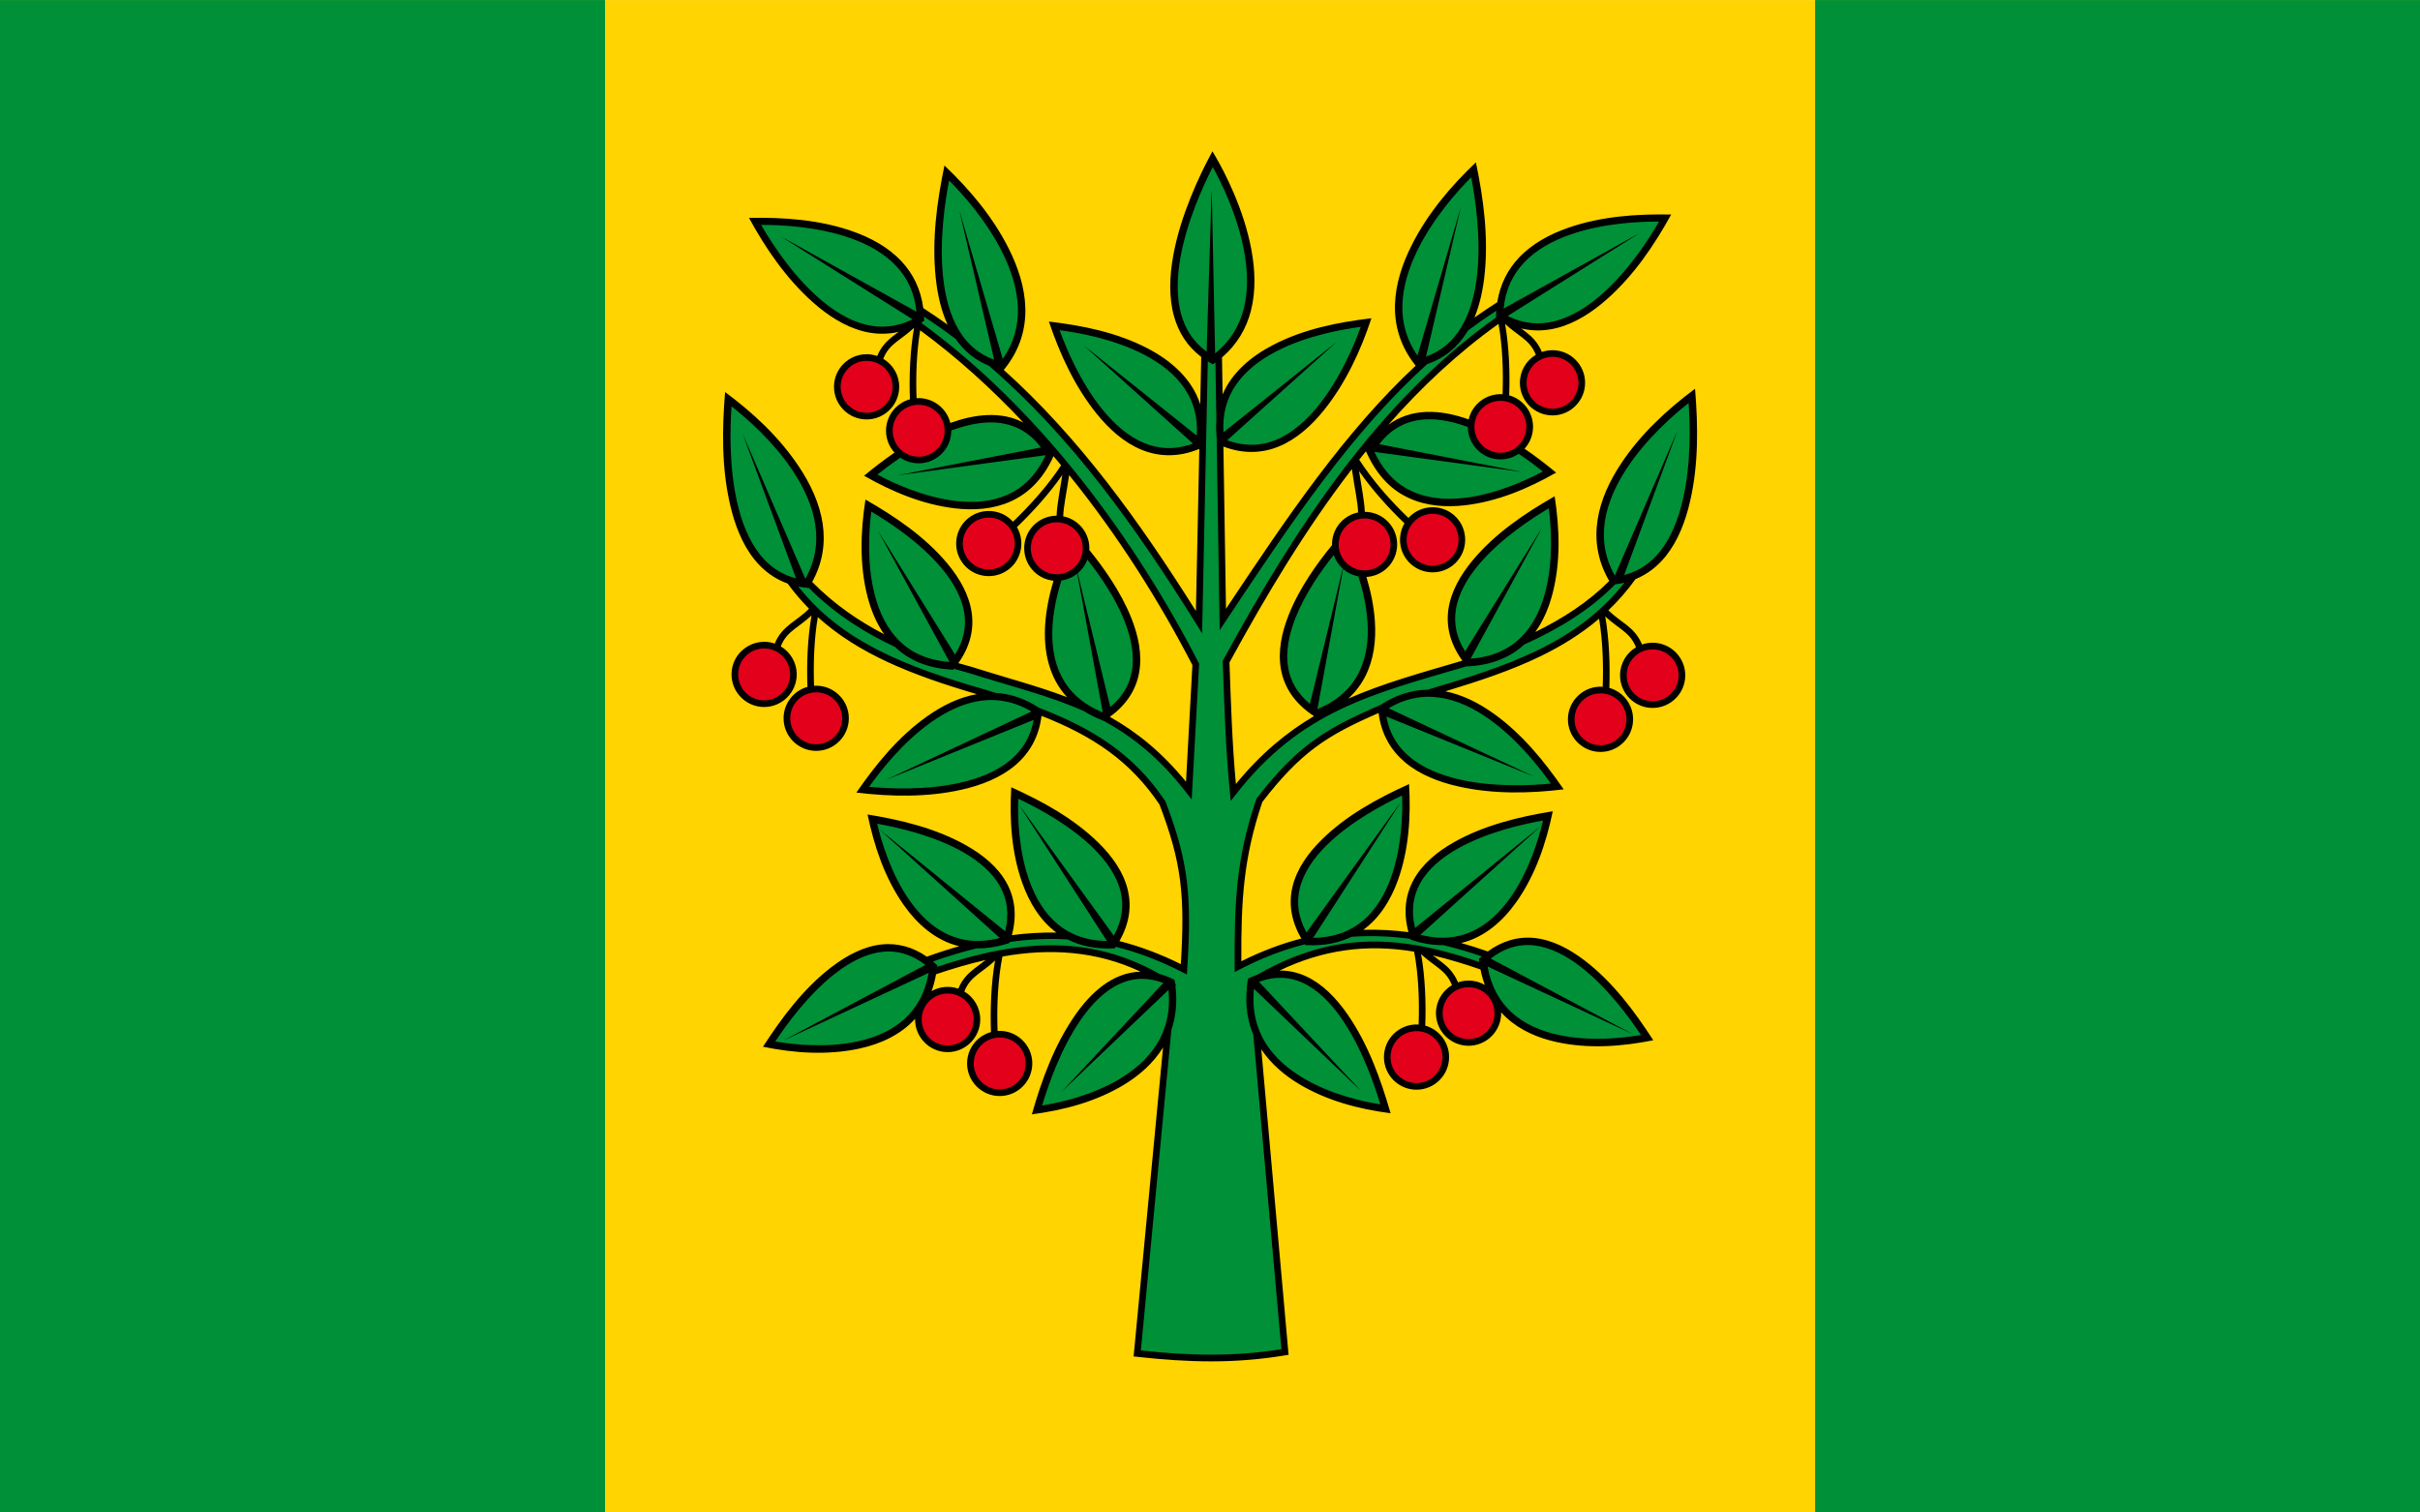 <?xml version="1.0" encoding="UTF-8" standalone="no"?>
<!-- Creator: CorelDRAW -->
<svg
   xmlns:dc="http://purl.org/dc/elements/1.1/"
   xmlns:cc="http://web.resource.org/cc/"
   xmlns:rdf="http://www.w3.org/1999/02/22-rdf-syntax-ns#"
   xmlns:svg="http://www.w3.org/2000/svg"
   xmlns="http://www.w3.org/2000/svg"
   xmlns:sodipodi="http://sodipodi.sourceforge.net/DTD/sodipodi-0.dtd"
   xmlns:inkscape="http://www.inkscape.org/namespaces/inkscape"
   xml:space="preserve"
   width="800"
   height="500"
   style="shape-rendering:geometricPrecision; text-rendering:geometricPrecision; image-rendering:optimizeQuality; fill-rule:evenodd; clip-rule:evenodd"
   viewBox="0 0 210 297"
   id="svg2"
   sodipodi:version="0.32"
   inkscape:version="0.45.1"
   sodipodi:docname="POL gmina Wiśniew flag.svg"
   inkscape:output_extension="org.inkscape.output.svg.inkscape"
   sodipodi:docbase="C:\Users\Mistrz\Desktop\Nowy folder (2)"
   version="1.0"><sodipodi:namedview
   inkscape:window-height="480"
   inkscape:window-width="640"
   inkscape:pageshadow="2"
   inkscape:pageopacity="0.0"
   guidetolerance="10.0"
   gridtolerance="10.0"
   objecttolerance="10.0"
   borderopacity="1.0"
   bordercolor="#666666"
   pagecolor="#ffffff"
   id="base" />
 <defs
   id="defs4">
  <style
   type="text/css"
   id="style6">
   
    .fil1 {fill:black}
    .fil2 {fill:#009037}
    .fil3 {fill:#E2001A}
    .fil0 {fill:#FFD400}
   
  </style>
 </defs>
 <g
   id="Warstwa_x0020_1"
   transform="matrix(2.263,0,0,2.263,-132.6,-187.535)">
  <rect
   class="fil0"
   y="82.875"
   width="210"
   height="131.25"
   id="rect10"
   x="0"
   style="fill:#ffd400" />
  <g
   id="_96753304">
   <path
   id="path16"
   class="fil1"
   d="M 129.92,109.094 C 129.244,109.524 128.583,109.969 127.938,110.428 C 128.42,109.261 128.691,107.964 128.826,106.644 C 129.156,103.409 128.732,100.122 128.065,96.957 C 125.848,99.066 123.853,101.43 122.474,104.185 C 121.673,105.784 121.093,107.533 121.044,109.311 C 120.995,111.089 121.488,112.897 122.803,114.552 L 122.843,114.601 C 116.673,120.357 111.77,127.6 106.381,135.696 L 106.157,121.619 C 107.921,122.293 109.55,122.195 110.976,121.607 C 112.496,120.98 113.787,119.816 114.869,118.475 C 116.744,116.151 118.071,113.313 118.999,110.486 C 116.053,110.836 113.108,111.429 110.447,112.813 C 108.609,113.769 106.916,115.156 106.086,117.095 L 106.035,113.881 C 107.368,112.744 108.155,111.341 108.541,109.844 C 108.984,108.125 108.91,106.283 108.582,104.522 C 107.926,100.999 106.252,97.79 105.498,96.499 L 105.206,96 L 104.934,96.509 C 104.119,98.052 102.441,101.499 101.799,105.072 C 101.478,106.858 101.416,108.68 101.873,110.32 C 102.252,111.677 103,112.906 104.232,113.842 L 104.147,117.951 C 103.422,115.722 101.603,114.152 99.57,113.095 C 96.908,111.71 93.963,111.122 91.014,110.771 C 91.966,113.604 93.262,116.418 95.148,118.757 C 96.229,120.097 97.521,121.265 99.041,121.892 C 100.522,122.503 102.223,122.585 104.066,121.823 L 103.772,135.889 C 98.854,128.08 93.638,120.839 87.099,114.969 L 87.21,114.827 C 88.525,113.172 89.019,111.367 88.97,109.589 C 88.921,107.811 88.34,106.06 87.54,104.46 C 86.162,101.707 84.168,99.34 81.952,97.233 C 81.288,100.402 80.857,103.678 81.188,106.92 C 81.336,108.368 81.648,109.792 82.224,111.044 C 81.534,110.55 80.831,110.07 80.113,109.606 C 79.895,107.934 79.204,106.596 78.23,105.551 C 77.079,104.318 75.545,103.487 73.93,102.925 C 71.064,101.928 68,101.717 64.993,101.777 C 66.441,104.447 68.228,107.036 70.502,109.07 C 71.811,110.24 73.3,111.207 74.918,111.621 C 75.899,111.871 76.928,111.911 77.975,111.667 C 77.803,111.795 77.633,111.92 77.466,112.052 C 76.937,112.468 76.446,112.962 76.117,113.761 C 75.829,113.662 75.519,113.608 75.197,113.608 C 73.638,113.608 72.367,114.875 72.367,116.433 C 72.367,117.992 73.637,119.266 75.197,119.266 C 76.756,119.266 78.026,117.992 78.026,116.433 C 78.026,115.401 77.469,114.497 76.639,114.004 C 76.922,113.291 77.322,112.898 77.822,112.504 C 78.26,112.159 78.779,111.817 79.313,111.315 C 78.969,113.297 78.88,115.502 78.955,117.518 C 77.762,117.85 76.881,118.947 76.881,120.245 C 76.881,120.975 77.16,121.642 77.617,122.145 C 76.701,122.77 75.833,123.447 74.976,124.151 C 77.409,125.541 80.085,126.663 82.893,126.983 C 84.51,127.168 86.181,127.059 87.686,126.386 C 89.189,125.713 90.511,124.469 91.412,122.454 C 91.634,122.715 91.855,122.978 92.074,123.242 C 90.968,124.946 89.419,126.678 87.898,128.141 C 86.801,126.926 84.899,126.898 83.763,128.067 C 82.679,129.188 82.706,130.984 83.827,132.068 C 84.946,133.152 86.742,133.122 87.829,132.004 C 88.728,131.073 88.862,129.676 88.24,128.608 C 89.644,127.261 91.063,125.686 92.18,124.083 C 91.952,125.573 91.724,126.607 91.682,127.618 C 90.923,127.622 90.196,127.93 89.666,128.475 C 88.582,129.595 88.61,131.392 89.731,132.476 C 90.206,132.937 90.803,133.197 91.416,133.257 C 91.066,134.423 90.781,135.729 90.692,137.058 C 90.539,139.337 91.002,141.653 92.586,143.363 C 89.948,142.359 87.175,141.652 84.228,140.712 L 84.221,140.709 L 84.215,140.709 C 83.867,140.616 83.513,140.517 83.154,140.413 C 84.207,138.933 84.518,137.435 84.313,136.022 C 84.087,134.469 83.26,133.03 82.194,131.756 C 80.259,129.442 77.694,127.702 75.098,126.219 C 74.667,128.989 74.568,131.886 75.271,134.626 C 75.57,135.789 76.028,136.921 76.716,137.903 C 74.541,136.778 72.396,135.315 70.473,133.368 C 71.407,131.677 71.629,129.95 71.382,128.305 C 71.118,126.546 70.332,124.88 69.344,123.39 C 67.642,120.823 65.374,118.713 62.918,116.889 C 62.652,120.12 62.612,123.411 63.336,126.596 C 63.738,128.369 64.389,130.072 65.448,131.399 C 66.195,132.335 67.152,133.078 68.345,133.506 C 68.92,134.295 69.539,135.019 70.201,135.688 C 69.651,136.245 69.097,136.595 68.573,137.007 C 68.045,137.423 67.553,137.915 67.225,138.713 C 65.441,138.096 63.475,139.417 63.475,141.388 C 63.475,142.947 64.745,144.218 66.304,144.218 C 67.862,144.218 69.134,142.947 69.134,141.388 C 69.134,140.356 68.576,139.451 67.748,138.957 C 68.03,138.246 68.43,137.852 68.93,137.458 C 69.367,137.114 69.885,136.773 70.418,136.273 C 70.073,138.253 69.987,140.458 70.063,142.473 C 68.871,142.806 67.992,143.9 67.992,145.196 C 67.992,146.754 69.263,148.025 70.822,148.025 C 72.38,148.025 73.654,146.755 73.654,145.196 C 73.654,143.561 72.255,142.271 70.637,142.376 C 70.567,140.429 70.642,138.301 70.963,136.417 C 74.496,139.616 79.132,141.454 84.764,143.103 C 83.209,143.373 81.75,144.106 80.441,145.033 C 77.951,146.796 76.027,149.158 74.31,151.643 C 77.332,152.008 80.461,152.064 83.447,151.391 C 85.16,151.005 86.814,150.356 88.09,149.279 C 89.294,148.262 90.152,146.853 90.374,144.985 C 94.864,146.755 98.078,148.914 100.61,152.679 C 102.529,157.714 102.828,160.52 102.464,166.53 C 100.681,165.646 98.91,164.983 97.132,164.53 C 98.028,162.965 98.192,161.45 97.855,160.07 C 97.483,158.545 96.524,157.192 95.342,156.024 C 93.195,153.904 90.476,152.413 87.75,151.181 C 87.588,153.986 87.759,156.868 88.722,159.536 C 89.314,161.178 90.245,162.74 91.669,163.792 C 90.396,163.769 89.109,163.844 87.8,164.016 C 88.27,162.258 88.038,160.741 87.35,159.489 C 86.593,158.114 85.314,157.061 83.868,156.242 C 81.246,154.755 78.229,154.022 75.278,153.545 C 75.853,156.294 76.765,159.032 78.389,161.357 C 79.573,163.052 81.185,164.487 83.23,164.975 C 82.307,165.236 81.372,165.54 80.421,165.885 C 79.266,165.076 77.914,164.673 76.511,164.821 C 74.956,164.987 73.481,165.763 72.15,166.785 C 69.721,168.648 67.853,171.149 66.206,173.697 C 68.923,174.261 71.832,174.451 74.561,173.86 C 76.377,173.467 78.141,172.675 79.402,171.278 C 79.372,172.853 80.647,174.166 82.228,174.166 C 83.787,174.166 85.057,172.892 85.057,171.333 C 85.057,170.302 84.501,169.397 83.674,168.902 C 83.957,168.194 84.354,167.799 84.853,167.406 C 85.291,167.061 85.811,166.72 86.344,166.218 C 85.999,168.201 85.914,170.407 85.989,172.424 C 84.796,172.755 83.916,173.85 83.916,175.147 C 83.916,176.706 85.186,177.976 86.745,177.976 C 88.303,177.976 89.574,176.706 89.574,175.147 C 89.574,173.513 88.18,172.222 86.561,172.327 C 86.484,170.207 86.583,167.875 86.981,165.872 C 91.082,165.133 95.137,165.38 98.964,167.184 C 96.502,167.252 94.604,169.06 93.273,170.98 C 91.492,173.549 90.384,176.575 89.537,179.563 C 92.306,179.204 95.07,178.471 97.485,177.022 C 98.831,176.214 100.07,175.143 100.919,173.759 L 98.392,200.289 L 98.365,200.571 L 98.647,200.601 C 103.137,201.097 107.116,201.211 111.55,200.472 L 111.812,200.428 L 111.788,200.163 L 109.444,173.924 C 110.284,175.185 111.451,176.174 112.712,176.93 C 115.127,178.38 117.895,179.112 120.663,179.468 C 119.799,176.477 118.712,173.463 116.924,170.884 C 115.944,169.471 114.762,168.253 113.34,167.593 C 112.619,167.258 111.826,167.075 111.029,167.087 C 114.784,165.279 118.615,164.758 122.704,165.447 C 123.083,167.42 123.172,169.698 123.097,171.77 C 121.476,171.666 120.086,172.964 120.086,174.597 C 120.086,176.156 121.354,177.426 122.912,177.426 C 124.471,177.426 125.741,176.156 125.741,174.597 C 125.741,173.301 124.863,172.202 123.671,171.868 C 123.746,169.854 123.659,167.647 123.313,165.664 C 123.847,166.167 124.369,166.511 124.807,166.856 C 125.307,167.249 125.706,167.642 125.989,168.353 C 125.158,168.847 124.6,169.753 124.6,170.786 C 124.6,172.345 125.871,173.615 127.43,173.615 C 129.016,173.615 130.298,172.296 130.258,170.713 C 130.409,170.881 130.567,171.04 130.731,171.19 C 131.96,172.315 133.513,172.955 135.102,173.299 C 137.856,173.896 140.72,173.684 143.458,173.136 C 141.811,170.589 139.942,168.087 137.514,166.224 C 136.182,165.203 134.704,164.426 133.149,164.261 C 131.684,164.105 130.283,164.555 129.1,165.428 C 128.329,165.159 127.557,164.913 126.784,164.696 C 128.827,164.207 130.438,162.772 131.621,161.078 C 133.241,158.759 134.166,156.012 134.736,153.266 C 131.783,153.744 128.767,154.476 126.142,155.963 C 124.696,156.783 123.417,157.839 122.661,159.214 C 121.97,160.47 121.739,161.988 122.214,163.752 C 120.916,163.588 119.611,163.515 118.296,163.55 C 119.746,162.498 120.696,160.919 121.295,159.258 C 122.256,156.594 122.43,153.707 122.267,150.906 C 119.54,152.139 116.821,153.622 114.672,155.746 C 113.49,156.914 112.53,158.266 112.158,159.791 C 111.818,161.188 111.993,162.723 112.918,164.308 C 111.206,164.751 109.473,165.399 107.712,166.282 C 107.688,161.005 107.891,157.325 109.536,152.454 C 112.863,148.168 115.074,146.715 119.624,144.738 C 119.851,146.591 120.706,147.993 121.903,149.004 C 123.18,150.081 124.833,150.727 126.546,151.113 C 129.53,151.785 132.664,151.731 135.683,151.364 C 133.966,148.88 132.045,146.518 129.556,144.754 C 128.298,143.863 126.899,143.151 125.41,142.858 C 128.279,141.988 131.092,141.069 133.689,139.806 C 135.502,138.924 137.209,137.873 138.754,136.555 C 139.067,138.427 139.139,140.532 139.07,142.461 C 137.448,142.353 136.05,143.648 136.05,145.284 C 136.05,146.845 137.321,148.117 138.879,148.117 C 140.438,148.117 141.705,146.845 141.705,145.284 C 141.705,143.99 140.832,142.895 139.644,142.56 C 139.718,140.544 139.631,138.338 139.287,136.355 C 139.82,136.857 140.34,137.199 140.778,137.543 C 141.277,137.936 141.674,138.331 141.957,139.038 C 141.13,139.532 140.574,140.438 140.574,141.47 C 140.574,143.031 141.841,144.299 143.4,144.299 C 144.961,144.299 146.233,143.031 146.233,141.47 C 146.233,139.911 144.961,138.641 143.4,138.641 C 143.078,138.641 142.768,138.695 142.48,138.795 C 142.151,137.999 141.661,137.506 141.135,137.092 C 140.629,136.693 140.092,136.353 139.561,135.827 C 140.404,135.024 141.191,134.129 141.911,133.125 C 142.985,132.685 143.859,131.982 144.552,131.114 C 145.611,129.787 146.262,128.083 146.664,126.311 C 147.388,123.125 147.348,119.836 147.082,116.603 C 144.627,118.432 142.36,120.534 140.656,123.105 C 139.668,124.595 138.882,126.261 138.618,128.019 C 138.361,129.73 138.609,131.53 139.639,133.285 C 137.778,135.143 135.618,136.531 133.215,137.713 C 133.94,136.709 134.417,135.54 134.725,134.34 C 135.43,131.595 135.327,128.709 134.899,125.934 C 132.304,127.416 129.737,129.158 127.803,131.47 C 126.737,132.745 125.906,134.184 125.68,135.736 C 125.472,137.172 125.799,138.695 126.894,140.197 C 123.252,141.267 119.992,142.167 116.987,143.493 C 117.63,142.908 118.121,142.245 118.479,141.534 C 119.223,140.062 119.41,138.4 119.301,136.776 C 119.211,135.431 118.921,134.109 118.565,132.933 C 119.221,132.896 119.867,132.634 120.375,132.143 C 121.493,131.059 121.524,129.26 120.439,128.142 C 119.911,127.596 119.183,127.285 118.424,127.282 C 118.382,126.271 118.153,125.237 117.926,123.746 C 119.042,125.352 120.461,126.931 121.868,128.279 C 121.243,129.347 121.373,130.744 122.273,131.674 C 123.359,132.795 125.157,132.825 126.278,131.739 C 127.396,130.655 127.426,128.858 126.343,127.737 C 125.208,126.567 123.3,126.611 122.212,127.81 C 120.613,126.275 119.153,124.619 117.939,122.759 C 118.132,122.515 118.326,122.272 118.522,122.031 C 119.342,123.836 120.474,125.292 122.318,126.117 C 123.823,126.791 125.493,126.899 127.11,126.715 C 129.92,126.395 132.593,125.27 135.028,123.879 C 134.14,123.15 133.239,122.451 132.286,121.806 C 132.744,121.303 133.024,120.636 133.024,119.905 C 133.024,118.607 132.145,117.509 130.953,117.176 C 131.029,115.162 130.943,112.958 130.599,110.975 C 131.132,111.476 131.652,111.816 132.09,112.161 C 132.589,112.554 132.985,112.946 133.267,113.656 C 132.439,114.15 131.882,115.055 131.882,116.087 C 131.882,117.646 133.154,118.916 134.712,118.916 C 136.271,118.916 137.541,117.646 137.541,116.087 C 137.541,114.528 136.271,113.258 134.712,113.258 C 134.389,113.258 134.078,113.312 133.789,113.413 C 133.461,112.616 132.973,112.124 132.446,111.709 C 132.3,111.594 132.152,111.484 132.002,111.373 C 133.059,111.622 134.097,111.584 135.085,111.332 C 136.704,110.918 138.189,109.948 139.498,108.778 C 141.786,106.731 143.541,104.158 145.01,101.485 C 142.003,101.425 138.935,101.639 136.07,102.636 C 134.455,103.199 132.921,104.029 131.77,105.262 C 130.839,106.26 130.168,107.526 129.92,109.094 L 129.92,109.094 z M 124.329,165.773 C 125.682,166.087 127.055,166.505 128.468,166.994 C 128.561,167.471 128.686,167.917 128.839,168.334 C 128.135,167.927 127.28,167.845 126.512,168.11 C 126.183,167.31 125.692,166.816 125.164,166.401 C 124.892,166.187 124.612,165.991 124.329,165.773 L 124.329,165.773 z M 83.151,168.658 C 82.387,168.394 81.537,168.471 80.833,168.873 C 80.998,168.42 81.129,167.932 81.224,167.407 C 82.687,166.913 84.121,166.492 85.531,166.169 C 85.18,166.452 84.831,166.691 84.496,166.955 C 83.97,167.37 83.48,167.862 83.151,168.658 L 83.151,168.658 z M 92.772,124.093 C 97.029,129.358 100.613,135.064 103.466,140.58 L 102.913,150.705 C 100.787,148.103 98.592,146.359 96.299,145.073 C 97.808,143.989 98.596,142.643 98.847,141.215 C 99.118,139.67 98.782,138.045 98.168,136.501 C 97.251,134.196 95.711,132.054 94.523,130.597 C 94.599,129.19 93.63,127.943 92.255,127.672 C 92.295,126.712 92.531,125.734 92.772,124.093 L 92.772,124.093 z M 115.58,130.178 C 114.378,131.635 112.77,133.839 111.826,136.215 C 111.211,137.76 110.874,139.384 111.146,140.93 C 111.415,142.457 112.296,143.889 114.018,145.009 C 111.635,146.417 109.4,148.264 107.24,150.899 C 106.918,147.39 106.807,143.893 106.683,140.352 C 109.859,134.523 113.307,128.769 117.304,123.575 C 117.553,125.327 117.805,126.343 117.847,127.337 C 116.507,127.605 115.547,128.803 115.58,130.178 L 115.58,130.178 z M 127.438,119.263 C 126.262,118.846 125.003,118.565 123.748,118.614 C 122.556,118.661 121.421,119.021 120.456,119.738 C 123.34,116.459 126.504,113.488 130.031,110.972 C 130.373,112.895 130.454,115.082 130.382,117.078 C 129.007,116.988 127.752,117.915 127.438,119.263 L 127.438,119.263 z M 79.53,117.421 C 79.46,115.497 79.533,113.399 79.844,111.53 C 83.054,113.89 86.045,116.604 88.805,119.539 C 86.82,118.496 84.487,118.837 82.462,119.571 C 82.135,118.242 80.89,117.334 79.53,117.421 L 79.53,117.421 z "
   style="fill:#000000" />
   <path
   id="path16_0"
   class="fil2"
   d="M 89.505,144.609 L 76.855,150.551 L 89.695,145.333 C 89.425,146.839 88.702,147.958 87.692,148.81 C 86.524,149.797 84.965,150.418 83.314,150.79 C 80.308,151.468 77.096,151.309 75.417,151.14 C 76.428,149.717 78.35,147.269 80.797,145.536 C 82.138,144.586 83.618,143.87 85.155,143.668 C 86.701,143.464 88.172,143.815 89.505,144.609 L 89.505,144.609 z M 90.163,144.29 C 88.912,143.465 87.648,143.071 86.421,143.002 C 86.142,142.915 85.859,142.827 85.573,142.74 L 85.57,142.74 L 85.57,142.737 C 78.433,140.691 72.988,138.471 69.269,133.763 C 69.493,133.809 69.724,133.844 69.962,133.868 L 70.163,133.889 L 70.173,133.872 C 72.472,136.172 75.07,137.802 77.653,138.998 C 78.811,140.104 80.412,140.853 82.55,140.971 L 82.713,140.981 L 82.776,140.903 C 83.209,141.031 83.635,141.151 84.051,141.263 C 84.056,141.264 84.061,141.265 84.065,141.266 C 87.681,142.419 90.974,143.2 94.058,144.577 C 94.522,144.872 95.043,145.135 95.624,145.363 L 95.769,145.421 C 98.263,146.775 100.628,148.663 102.93,151.636 L 103.405,152.247 L 103.446,151.476 L 104.047,140.532 L 104.051,140.454 L 104.017,140.387 C 98.554,129.807 90.422,118.508 79.96,110.902 L 79.971,110.849 C 80.043,110.807 80.115,110.763 80.186,110.721 C 80.184,110.595 80.181,110.469 80.176,110.343 C 81.117,110.963 82.032,111.609 82.923,112.28 C 83.622,113.286 84.57,114.104 85.809,114.606 C 92.948,120.751 98.513,128.539 103.796,137.003 L 104.309,137.825 L 104.329,136.857 L 104.801,114.231 C 104.945,114.32 105.092,114.402 105.239,114.484 C 105.315,114.431 105.392,114.379 105.466,114.325 L 105.546,119.334 C 105.511,119.794 105.517,120.277 105.569,120.783 L 105.82,136.626 L 105.834,137.554 L 106.347,136.779 C 112.124,128.096 117.245,120.423 123.841,114.463 C 125.403,113.934 126.534,112.926 127.311,111.665 C 127.334,111.626 127.358,111.588 127.38,111.549 C 128.176,110.955 128.993,110.383 129.836,109.836 C 129.823,110.032 129.818,110.229 129.811,110.426 C 119.511,117.727 112.296,128.833 106.136,140.149 L 106.099,140.217 L 106.102,140.295 C 106.236,144.093 106.344,147.859 106.724,151.653 L 106.795,152.366 L 107.237,151.802 C 112.924,144.535 119.024,143.109 127.271,140.685 L 127.443,140.685 C 129.53,140.571 131.107,139.858 132.258,138.796 C 135.232,137.45 137.905,135.854 140.153,133.573 C 140.429,133.54 140.696,133.493 140.953,133.432 C 138.884,136.074 136.313,137.888 133.438,139.286 C 130.486,140.721 127.219,141.718 123.883,142.716 C 122.416,142.735 121.036,143.218 119.817,144.026 C 114.933,146.123 112.537,147.639 109.054,152.135 L 109.023,152.173 L 109.006,152.22 C 107.27,157.337 107.096,161.167 107.135,166.744 L 107.138,167.216 L 107.556,166.999 C 109.482,165.994 111.372,165.277 113.234,164.807 L 113.282,164.879 L 113.446,164.886 C 114.95,164.947 116.221,164.672 117.28,164.158 C 119,164.037 120.702,164.11 122.395,164.342 L 122.419,164.417 L 122.576,164.465 C 123.529,164.764 124.422,164.894 125.253,164.883 C 126.361,165.149 127.467,165.475 128.574,165.853 C 128.492,165.925 128.412,166 128.333,166.075 C 128.342,166.166 128.352,166.257 128.363,166.347 C 126.214,165.616 124.138,165.051 122.07,164.767 C 117.893,164.194 113.736,164.782 109.107,167.443 C 108.824,167.543 108.553,167.665 108.283,167.794 C 108.041,169.49 108.074,171.043 108.751,172.64 L 111.19,199.942 C 107.023,200.607 103.244,200.51 98.993,200.054 L 101.644,172.223 C 102.017,171.134 102.165,169.893 102,168.485 L 102.006,168.429 L 102.023,168.256 L 101.966,168.218 C 101.958,168.164 101.95,168.11 101.941,168.055 L 101.914,167.889 L 101.765,167.817 C 101.38,167.636 101.002,167.495 100.632,167.394 C 96.657,165.127 92.666,164.571 88.555,165.053 C 86.194,165.329 83.791,165.944 81.317,166.767 L 81.331,166.635 C 81.209,166.521 81.086,166.408 80.959,166.3 C 82.249,165.841 83.508,165.461 84.742,165.162 C 85.577,165.174 86.475,165.044 87.434,164.744 L 87.591,164.692 L 87.62,164.606 C 89.325,164.363 90.991,164.288 92.635,164.387 C 93.714,164.932 95.019,165.227 96.571,165.165 L 96.734,165.158 L 96.822,165.028 C 98.745,165.505 100.659,166.235 102.597,167.23 L 102.987,167.43 L 103.015,166.992 C 103.422,160.628 103.136,157.67 101.14,152.441 L 101.126,152.41 L 101.109,152.383 C 98.424,148.378 94.956,146.127 90.163,144.29 L 90.163,144.29 z M 88.352,152.176 C 89.964,152.934 92.809,154.427 94.89,156.483 C 96.019,157.599 96.902,158.862 97.234,160.223 C 97.524,161.413 97.405,162.684 96.647,164.066 L 88.394,152.667 L 96.05,164.521 C 94.226,164.501 92.852,163.947 91.792,163.072 C 90.638,162.119 89.852,160.777 89.326,159.319 C 88.369,156.666 88.296,153.724 88.352,152.176 L 88.352,152.176 z M 86.757,164.262 L 76.281,154.812 L 87.219,163.681 C 87.597,162.142 87.379,160.879 86.786,159.801 C 86.111,158.575 84.93,157.582 83.549,156.799 C 81.004,155.357 77.871,154.658 76.117,154.346 C 76.466,155.855 77.301,158.679 78.916,160.99 C 79.803,162.26 80.912,163.35 82.275,163.969 C 83.524,164.537 84.993,164.715 86.757,164.262 L 86.757,164.262 z M 80.301,166.599 L 67.951,173.17 L 80.585,167.288 C 80.269,169.071 79.512,170.35 78.498,171.279 C 77.379,172.304 75.938,172.907 74.425,173.235 C 71.675,173.831 68.782,173.506 67.272,173.242 C 68.27,171.734 70.187,169.093 72.537,167.291 C 73.811,166.314 75.193,165.607 76.579,165.46 C 77.958,165.314 79.209,165.749 80.301,166.599 z M 100.949,168.163 L 92.094,177.628 L 101.392,168.766 C 101.761,172.591 99.711,174.956 97.162,176.486 C 94.731,177.944 91.925,178.561 90.423,178.795 C 90.958,177.016 92.053,173.844 93.789,171.34 C 94.731,169.983 95.85,168.849 97.121,168.259 C 97.757,167.964 98.431,167.797 99.156,167.804 C 99.72,167.809 100.317,167.925 100.949,168.163 L 100.949,168.163 z M 108.805,168.67 L 118.098,177.533 L 109.244,168.069 C 110.531,167.584 111.814,167.579 113.075,168.164 C 114.347,168.754 115.466,169.887 116.407,171.245 C 118.144,173.749 119.242,176.921 119.777,178.7 C 118.276,178.467 115.47,177.85 113.038,176.39 C 110.488,174.861 108.435,172.498 108.805,168.67 z M 129.076,166.735 L 141.701,172.616 L 129.351,166.048 C 130.446,165.191 131.698,164.753 133.085,164.9 C 134.47,165.047 135.85,165.754 137.123,166.731 C 139.471,168.531 141.389,171.171 142.388,172.678 C 140.878,172.943 137.988,173.27 135.238,172.674 C 133.726,172.347 132.282,171.743 131.162,170.718 C 130.149,169.79 129.393,168.514 129.076,166.735 L 129.076,166.735 z M 133.893,154.068 C 133.543,155.576 132.71,158.399 131.094,160.712 C 130.207,161.982 129.097,163.071 127.735,163.691 C 126.485,164.259 125.013,164.437 123.248,163.982 L 133.719,154.535 L 122.788,163.392 C 122.414,161.857 122.633,160.598 123.224,159.523 C 123.899,158.296 125.081,157.303 126.461,156.52 C 129.006,155.078 132.138,154.379 133.893,154.068 L 133.893,154.068 z M 121.662,151.898 C 121.717,153.445 121.647,156.387 120.691,159.041 C 120.165,160.499 119.379,161.844 118.225,162.797 C 117.161,163.675 115.779,164.23 113.945,164.246 L 121.607,152.383 L 113.364,163.786 C 112.609,162.405 112.493,161.134 112.783,159.944 C 113.115,158.583 113.994,157.32 115.124,156.204 C 117.204,154.149 120.048,152.655 121.662,151.898 L 121.662,151.898 z M 120.297,145.044 L 133.143,150.267 L 120.494,144.33 C 121.575,143.684 122.638,143.379 123.676,143.335 C 124.068,143.318 124.457,143.338 124.841,143.389 C 126.379,143.592 127.858,144.307 129.199,145.257 C 131.644,146.989 133.561,149.437 134.572,150.862 C 132.892,151.03 129.685,151.192 126.682,150.515 C 125.031,150.143 123.469,149.518 122.3,148.531 C 121.288,147.677 120.564,146.556 120.297,145.044 L 120.297,145.044 z M 94.353,131.423 C 95.456,132.818 96.768,134.721 97.57,136.738 C 98.156,138.214 98.457,139.724 98.215,141.103 C 98.015,142.242 97.453,143.302 96.34,144.225 L 93.513,132.614 C 93.589,132.551 93.662,132.484 93.732,132.411 C 94.014,132.12 94.221,131.782 94.353,131.423 L 94.353,131.423 z M 93.478,132.643 L 95.689,144.69 C 93.859,143.934 92.742,142.826 92.088,141.531 C 91.413,140.195 91.23,138.648 91.334,137.102 C 91.424,135.749 91.73,134.417 92.097,133.243 C 92.591,133.173 93.07,132.973 93.478,132.643 L 93.478,132.643 z M 82.871,139.672 L 76.193,128.94 L 82.397,140.31 C 80.426,140.163 79.02,139.462 77.995,138.437 C 76.937,137.379 76.281,135.967 75.896,134.466 C 75.195,131.734 75.403,128.796 75.604,127.262 C 77.138,128.169 79.825,129.924 81.701,132.167 C 82.719,133.384 83.476,134.728 83.678,136.113 C 83.844,137.26 83.641,138.445 82.871,139.672 L 82.871,139.672 z M 63.475,118.129 C 64.784,119.152 67.103,121.173 68.807,123.743 C 69.76,125.18 70.499,126.768 70.743,128.4 C 70.974,129.938 70.768,131.516 69.882,133.096 L 64.443,120.512 L 69.074,133.055 C 67.751,132.717 66.741,131.988 65.951,130.998 C 64.98,129.782 64.349,128.166 63.961,126.454 C 63.255,123.349 63.347,120.016 63.475,118.129 L 63.475,118.129 z M 82.543,120.227 C 83.713,119.789 84.972,119.481 86.229,119.528 C 87.904,119.591 89.303,120.332 90.326,121.697 L 77.913,124.109 L 90.737,122.368 C 89.897,124.149 88.74,125.211 87.421,125.802 C 86.055,126.413 84.504,126.52 82.965,126.345 C 80.161,126.026 77.493,124.784 76.13,124.049 C 76.647,123.638 77.329,123.121 78.122,122.584 C 78.576,122.893 79.123,123.074 79.71,123.074 C 81.272,123.074 82.543,121.804 82.543,120.245 C 82.543,120.239 82.543,120.233 82.543,120.227 L 82.543,120.227 z M 117.874,132.887 C 118.251,134.078 118.567,135.436 118.659,136.817 C 118.763,138.363 118.58,139.91 117.905,141.246 C 117.253,142.539 116.137,143.644 114.313,144.401 L 116.539,132.236 C 116.929,132.578 117.391,132.795 117.874,132.887 z M 116.511,132.21 L 113.662,143.946 C 112.545,143.021 111.978,141.959 111.778,140.818 C 111.535,139.439 111.837,137.928 112.423,136.453 C 113.247,134.381 114.609,132.429 115.729,131.025 C 115.884,131.48 116.154,131.889 116.511,132.21 L 116.511,132.21 z M 131.78,122.246 C 132.617,122.808 133.335,123.352 133.873,123.781 C 132.51,124.516 129.841,125.757 127.039,126.077 C 125.499,126.252 123.945,126.141 122.579,125.53 C 121.256,124.937 120.101,123.874 119.26,122.083 L 132.085,123.825 L 119.685,121.415 C 120.707,120.056 122.105,119.319 123.775,119.256 C 124.997,119.21 126.225,119.502 127.365,119.92 C 127.373,121.471 128.64,122.734 130.194,122.734 C 130.781,122.734 131.327,122.554 131.78,122.246 L 131.78,122.246 z M 127.609,140.024 L 133.807,128.655 L 127.128,139.391 C 126.356,138.162 126.152,136.976 126.319,135.828 C 126.52,134.442 127.277,133.102 128.296,131.885 C 130.172,129.642 132.859,127.884 134.392,126.977 C 134.595,128.511 134.805,131.448 134.104,134.181 C 133.719,135.682 133.063,137.094 132.005,138.151 C 130.981,139.174 129.576,139.875 127.609,140.024 z M 140.928,132.769 L 145.561,120.228 L 140.122,132.817 C 139.233,131.236 139.025,129.655 139.256,128.115 C 139.501,126.483 140.24,124.898 141.192,123.461 C 142.897,120.89 145.217,118.867 146.525,117.843 C 146.654,119.73 146.745,123.062 146.039,126.168 C 145.651,127.88 145.02,129.496 144.049,130.713 C 143.259,131.702 142.25,132.43 140.928,132.769 z M 123.737,113.812 L 126.758,100.849 L 122.995,113.721 C 122.014,112.31 121.648,110.825 121.689,109.328 C 121.734,107.679 122.276,106.016 123.048,104.474 C 124.428,101.717 126.484,99.426 127.66,98.252 C 128.016,100.109 128.511,103.407 128.187,106.577 C 128.008,108.323 127.577,110.003 126.76,111.329 C 126.066,112.455 125.1,113.327 123.737,113.812 L 123.737,113.812 z M 143.957,102.093 C 143.119,103.559 141.386,106.266 139.09,108.319 C 137.828,109.447 136.414,110.356 134.933,110.734 C 133.616,111.071 132.245,110.997 130.82,110.288 L 142.292,103.082 L 130.473,109.646 C 130.633,107.976 131.275,106.691 132.219,105.68 C 133.277,104.546 134.722,103.758 136.274,103.218 C 139.105,102.232 142.212,102.091 143.957,102.093 L 143.957,102.093 z M 103.852,120.676 L 94.005,112.815 L 103.519,121.361 C 101.941,121.935 100.544,121.837 99.278,121.314 C 97.896,120.744 96.67,119.658 95.63,118.37 C 93.735,116.019 92.506,113.085 91.942,111.519 C 93.651,111.744 96.68,112.293 99.285,113.648 C 100.71,114.39 101.983,115.362 102.821,116.627 C 103.549,117.727 103.955,119.049 103.852,120.676 L 103.852,120.676 z M 105.233,97.358 C 106.038,98.82 107.384,101.602 107.95,104.641 C 108.266,106.339 108.327,108.091 107.916,109.685 C 107.541,111.137 106.778,112.457 105.437,113.531 L 105.139,99.222 L 104.7,113.38 C 103.533,112.527 102.847,111.419 102.492,110.147 C 102.072,108.642 102.124,106.909 102.434,105.184 C 102.996,102.056 104.378,99.038 105.233,97.358 z M 106.488,121.071 L 115.996,112.53 L 106.164,120.386 C 106.062,118.762 106.465,117.444 107.192,116.345 C 108.03,115.08 109.306,114.105 110.732,113.363 C 113.338,112.007 116.367,111.459 118.075,111.233 C 117.512,112.8 116.283,115.733 114.386,118.084 C 113.347,119.373 112.121,120.462 110.739,121.033 C 109.47,121.556 108.07,121.651 106.488,121.071 L 106.488,121.071 z M 86.262,114.085 L 83.243,101.133 L 87.008,114.014 C 87.999,112.597 88.366,111.109 88.324,109.606 C 88.279,107.957 87.737,106.291 86.966,104.749 C 85.585,101.99 83.528,99.703 82.353,98.53 C 81.997,100.388 81.503,103.688 81.827,106.855 C 82.005,108.602 82.436,110.278 83.253,111.604 C 83.945,112.726 84.906,113.598 86.262,114.085 z M 79.522,109.92 L 67.71,103.359 L 79.179,110.575 C 77.754,111.286 76.385,111.363 75.067,111.026 C 73.586,110.648 72.175,109.739 70.913,108.611 C 68.617,106.558 66.884,103.851 66.046,102.385 C 67.793,102.382 70.899,102.525 73.729,103.51 C 75.281,104.049 76.724,104.838 77.781,105.972 C 78.721,106.98 79.361,108.258 79.522,109.92 z "
   style="fill:#009037" />
   <path
   id="path16_1"
   class="fil3"
   d="M 66.304,139.137 C 67.551,139.137 68.556,140.142 68.556,141.389 C 68.556,142.636 67.551,143.641 66.304,143.641 C 65.057,143.641 64.052,142.636 64.052,141.389 C 64.052,140.142 65.057,139.137 66.304,139.137 z M 70.822,142.945 C 72.068,142.945 73.077,143.95 73.077,145.196 C 73.077,146.443 72.068,147.452 70.822,147.452 C 69.574,147.452 68.57,146.443 68.57,145.196 C 68.57,143.949 69.574,142.945 70.822,142.945 z M 75.197,114.182 C 76.444,114.182 77.448,115.188 77.448,116.434 C 77.448,117.681 76.443,118.689 75.197,118.689 C 73.95,118.689 72.945,117.681 72.945,116.434 C 72.945,115.188 73.949,114.182 75.197,114.182 z M 79.71,117.993 C 80.96,117.993 81.966,118.998 81.966,120.245 C 81.966,121.492 80.96,122.501 79.71,122.501 C 78.464,122.501 77.459,121.492 77.459,120.245 C 77.459,118.998 78.464,117.993 79.71,117.993 z M 85.76,127.782 C 86.336,127.773 86.916,127.984 87.363,128.417 C 88.26,129.285 88.281,130.706 87.414,131.603 C 86.545,132.499 85.123,132.521 84.228,131.654 C 83.331,130.787 83.31,129.365 84.177,128.468 C 84.612,128.021 85.184,127.791 85.76,127.782 z M 93.356,131.97 L 93.349,131.939 L 93.355,131.972 C 93.342,131.985 93.33,131.998 93.317,132.011 C 92.448,132.908 91.026,132.931 90.131,132.062 C 89.235,131.195 89.213,129.773 90.08,128.876 C 90.515,128.429 91.087,128.199 91.663,128.19 C 92.239,128.181 92.816,128.392 93.263,128.825 L 93.266,128.825 C 94.15,129.679 94.183,131.074 93.356,131.97 L 93.356,131.97 z M 82.227,169.081 C 83.475,169.081 84.483,170.087 84.483,171.333 C 84.483,172.581 83.474,173.589 82.227,173.589 C 80.981,173.589 79.975,172.581 79.975,171.333 C 79.975,170.087 80.981,169.081 82.227,169.081 z M 86.745,172.896 C 87.991,172.896 88.997,173.901 88.997,175.148 C 88.997,176.395 87.991,177.403 86.745,177.403 C 85.498,177.403 84.493,176.395 84.493,175.148 C 84.493,173.9 85.498,172.896 86.745,172.896 z M 122.912,172.342 C 124.159,172.342 125.167,173.35 125.167,174.597 C 125.167,175.845 124.159,176.85 122.912,176.85 C 121.665,176.85 120.66,175.845 120.66,174.597 C 120.66,173.35 121.666,172.342 122.912,172.342 z M 127.429,168.535 C 128.676,168.535 129.681,169.54 129.681,170.787 C 129.681,172.034 128.676,173.038 127.429,173.038 C 126.182,173.038 125.177,172.034 125.177,170.787 C 125.177,169.54 126.182,168.535 127.429,168.535 L 127.429,168.535 z M 120.025,128.543 C 120.891,129.437 120.868,130.862 119.974,131.729 C 119.077,132.596 117.657,132.571 116.788,131.675 C 115.921,130.78 115.941,129.362 116.839,128.492 C 117.731,127.627 119.161,127.65 120.025,128.543 z M 124.345,127.453 C 124.922,127.462 125.495,127.692 125.928,128.139 C 126.795,129.036 126.771,130.458 125.877,131.325 C 124.98,132.195 123.557,132.171 122.688,131.274 C 121.821,130.379 121.845,128.955 122.742,128.088 C 123.189,127.654 123.769,127.444 124.345,127.453 L 124.345,127.453 z M 130.194,117.65 C 131.441,117.65 132.446,118.656 132.446,119.906 C 132.446,121.152 131.441,122.157 130.194,122.157 C 128.947,122.157 127.939,121.152 127.939,119.906 C 127.939,118.656 128.947,117.65 130.194,117.65 z M 134.712,113.832 C 135.959,113.832 136.964,114.84 136.964,116.088 C 136.964,117.335 135.959,118.34 134.712,118.34 C 133.465,118.34 132.46,117.335 132.46,116.088 C 132.46,114.841 133.465,113.832 134.712,113.832 z M 143.4,139.219 C 144.65,139.219 145.655,140.223 145.655,141.47 C 145.655,142.72 144.65,143.722 143.4,143.722 C 142.153,143.722 141.148,142.72 141.148,141.47 C 141.148,140.223 142.153,139.219 143.4,139.219 z M 138.879,143.033 C 140.126,143.033 141.131,144.038 141.131,145.285 C 141.131,146.535 140.126,147.54 138.879,147.54 C 137.632,147.54 136.624,146.535 136.624,145.285 C 136.624,144.038 137.632,143.033 138.879,143.033 z "
   style="fill:#e2001a" />
  </g>
  <path
   class="fil2"
   d="M 0,82.875 L 52.5,82.875 L 52.5,214.125 L 0,214.125 L 0,82.875 z M 157.5,82.875 L 210,82.875 L 210,214.125 L 157.5,214.125 L 157.5,82.875 z "
   id="path17"
   style="fill:#009037" />
 </g>
</svg>